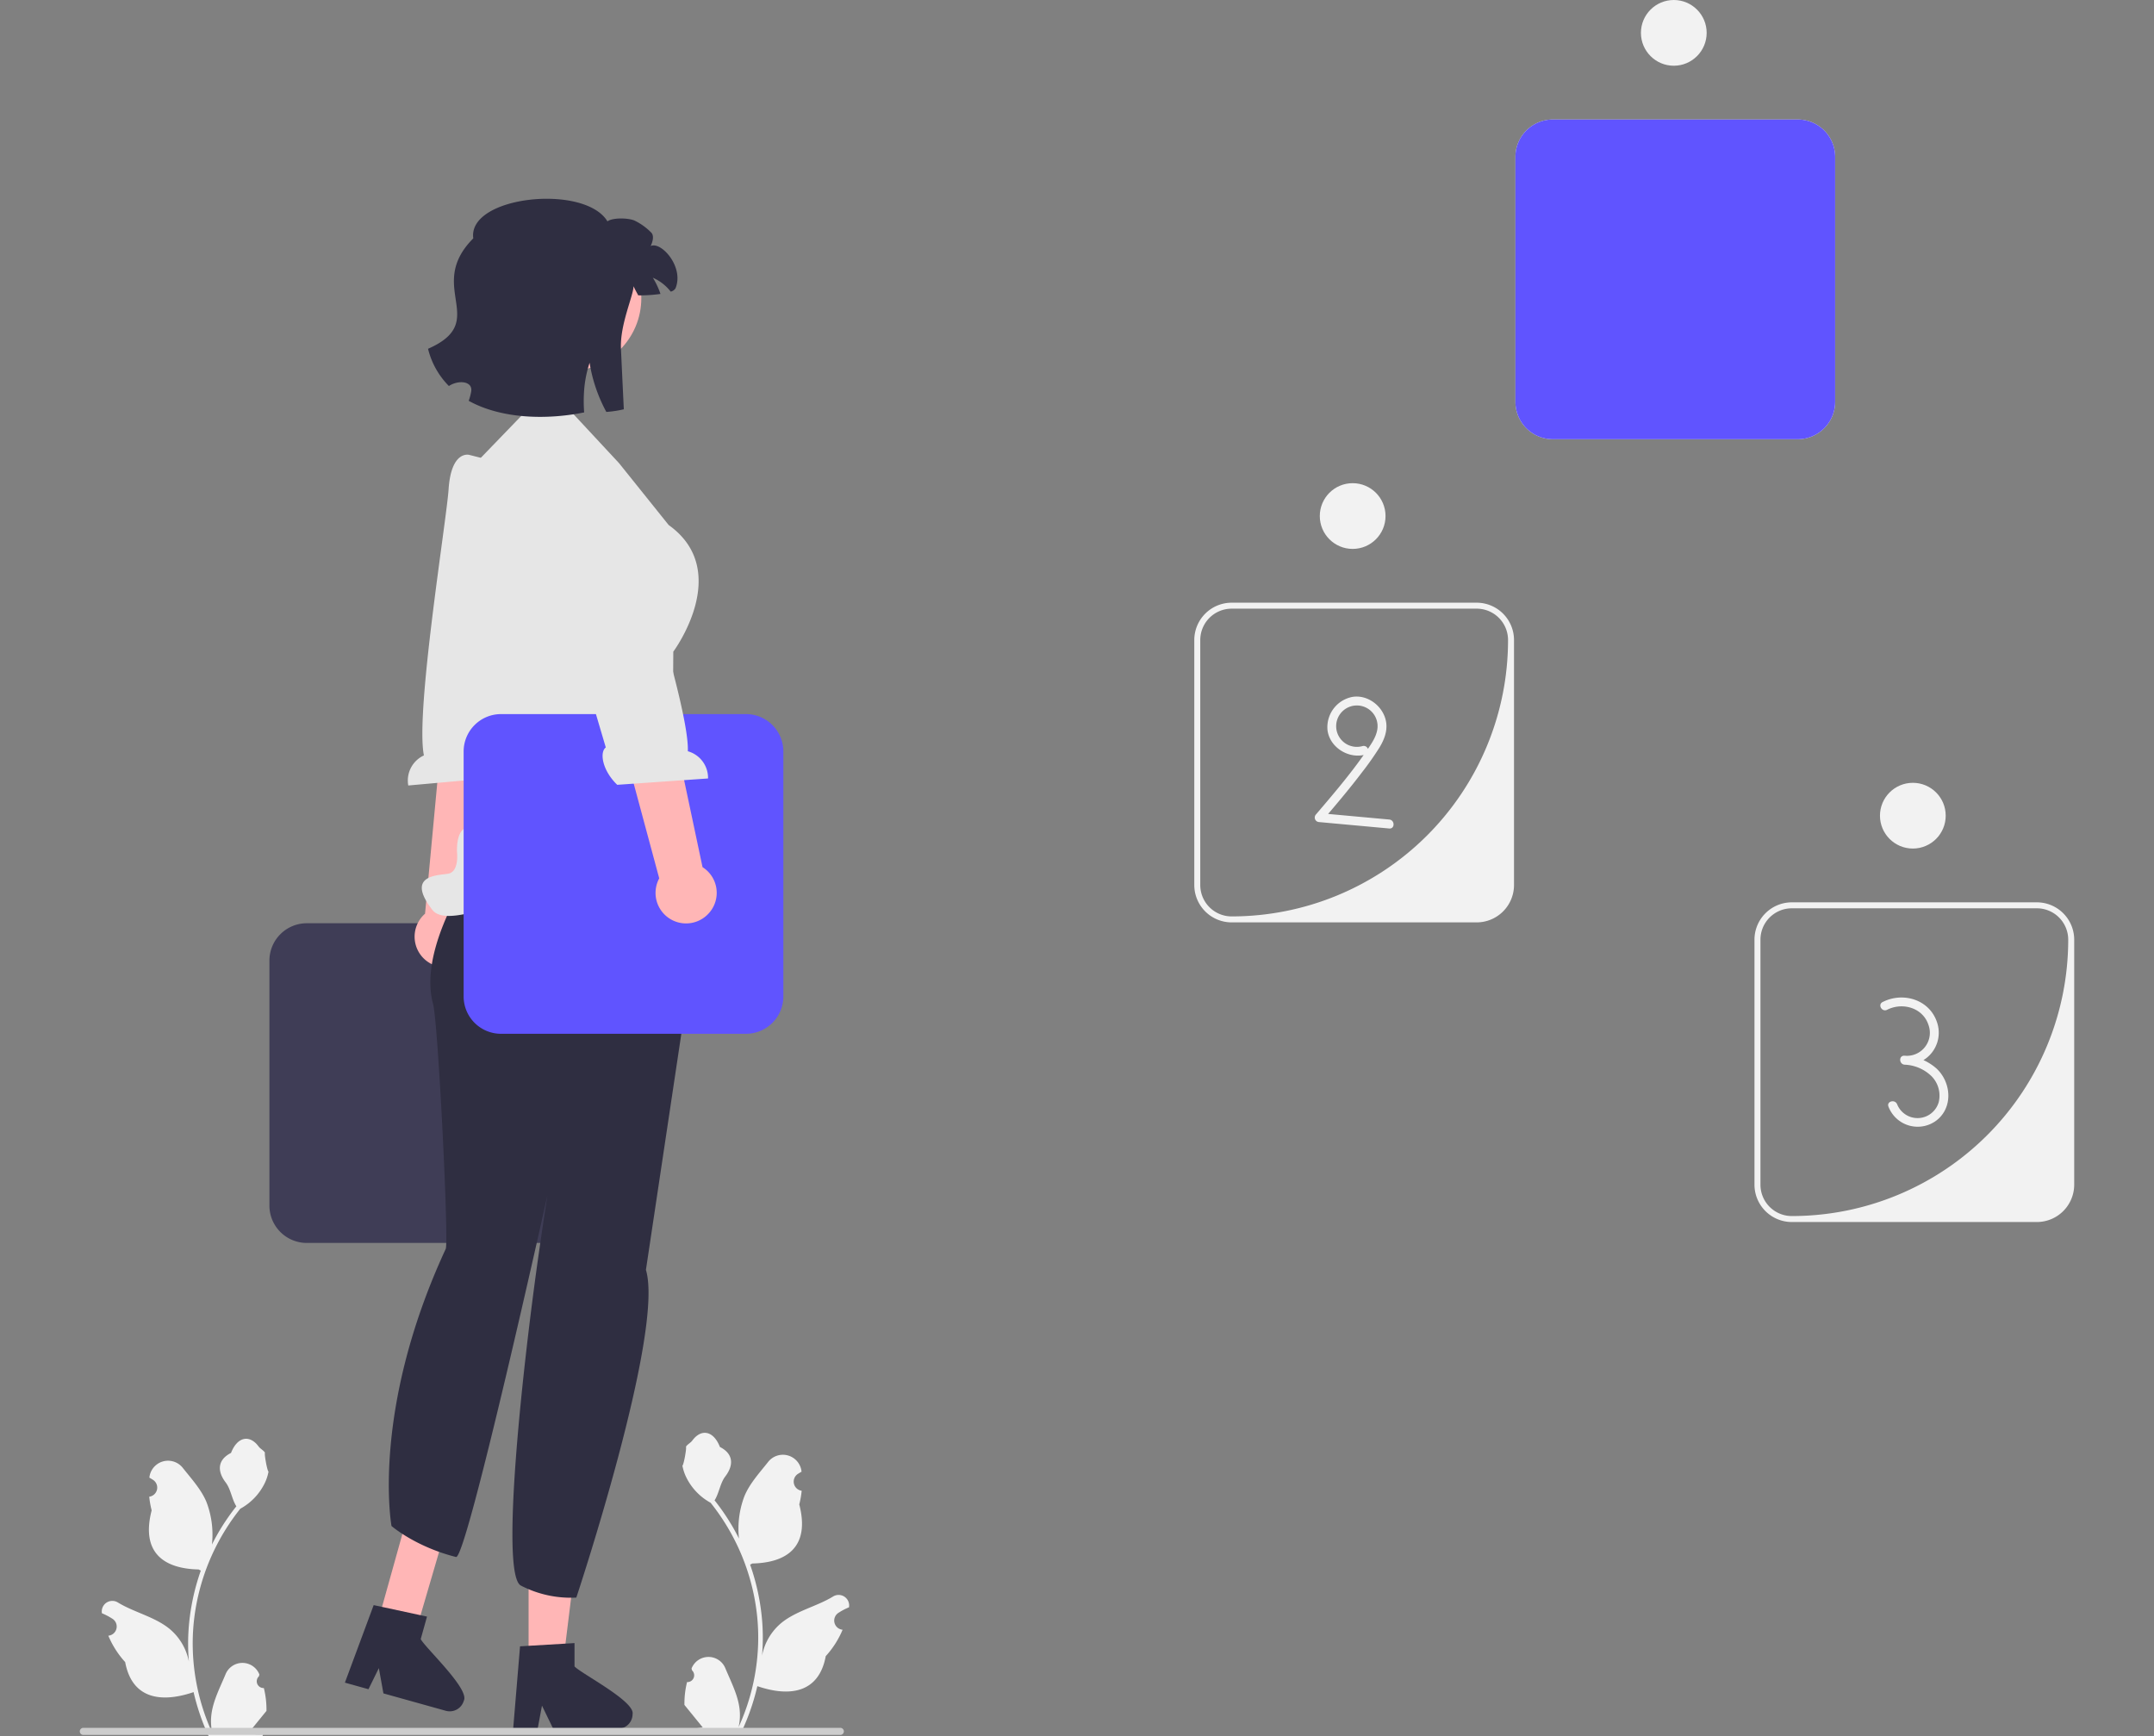 <svg xmlns="http://www.w3.org/2000/svg" xmlns:xlink="http://www.w3.org/1999/xlink" width="660" height="532" viewBox="0 0 660 532">
  <rect x="0" y="0" width="660" height="532" fill="#808080" stroke="none"/>
  <defs>
    <clipPath id="clip-path">
      <rect id="Rectangle_259" data-name="Rectangle 259" width="660" height="532" transform="translate(960 117)" fill="#fff" stroke="#707070" stroke-width="1"/>
    </clipPath>
  </defs>
  <g id="Mask_Group_30" data-name="Mask Group 30" transform="translate(-960 -117)" clip-path="url(#clip-path)">
    <g id="undraw_work_in_progress_re_byic" transform="translate(984.451 117)">
      <path id="Path_1395" data-name="Path 1395" d="M526.407,134.587H451.331a11.457,11.457,0,0,1-11.444-11.445V48.067a11.457,11.457,0,0,1,11.444-11.445h75.076a11.457,11.457,0,0,1,11.444,11.445v75.076A11.457,11.457,0,0,1,526.407,134.587ZM451.331,38.454a9.613,9.613,0,0,0-9.613,9.613v75.076a9.613,9.613,0,0,0,9.613,9.613H503.92a32.1,32.1,0,0,0,32.1-32.1V48.067a9.613,9.613,0,0,0-9.613-9.613Z" fill="#f2f2f2"/>
      <path id="Path_1396" data-name="Path 1396" d="M526.407,134.587H451.331a11.457,11.457,0,0,1-11.444-11.445V48.067a11.457,11.457,0,0,1,11.444-11.445h75.076a11.457,11.457,0,0,1,11.444,11.445v75.076A11.457,11.457,0,0,1,526.407,134.587Z" fill="#6054ff"/>
      <circle id="Ellipse_158" data-name="Ellipse 158" cx="10.071" cy="10.071" r="10.071" transform="translate(478.34)" fill="#f2f2f2"/>
      <path id="Path_1397" data-name="Path 1397" d="M428.01,282.646H352.934A11.457,11.457,0,0,1,341.489,271.2V196.126a11.457,11.457,0,0,1,11.445-11.445H428.01a11.457,11.457,0,0,1,11.444,11.445V271.2A11.457,11.457,0,0,1,428.01,282.646Zm-75.076-96.134a9.613,9.613,0,0,0-9.613,9.613V271.2a9.613,9.613,0,0,0,9.613,9.613h0a84.689,84.689,0,0,0,84.689-84.689h0a9.613,9.613,0,0,0-9.613-9.613Z" fill="#f2f2f2"/>
      <circle id="Ellipse_159" data-name="Ellipse 159" cx="10.071" cy="10.071" r="10.071" transform="translate(379.943 148.059)" fill="#f2f2f2"/>
      <path id="Path_1398" data-name="Path 1398" d="M393.084,228.607a6.343,6.343,0,1,1,4.473-5.024c-.385,2.33-1.824,4.36-3.129,6.266-1.455,2.123-2.976,4.2-4.545,6.242-3.547,4.616-7.333,9.045-11.108,13.474a1.393,1.393,0,0,0,.971,2.344l21.483,1.966c1.76.161,1.749-2.587,0-2.747l-21.483-1.966.971,2.344c4.16-4.881,8.315-9.769,12.188-14.883a90.193,90.193,0,0,0,5.317-7.555c1.4-2.311,2.465-4.947,2.061-7.694-.7-4.735-5.4-8.538-10.206-7.847a9.445,9.445,0,0,0-7.759,10.334c.754,5.235,6.475,8.729,11.5,7.394a1.375,1.375,0,0,0-.73-2.649h0Z" fill="#f2f2f2"/>
      <path id="Path_1399" data-name="Path 1399" d="M599.651,374.464H524.576a11.457,11.457,0,0,1-11.445-11.445V287.944A11.457,11.457,0,0,1,524.576,276.5h75.076A11.457,11.457,0,0,1,611.1,287.944V363.02A11.457,11.457,0,0,1,599.651,374.464ZM524.576,278.33a9.613,9.613,0,0,0-9.613,9.613V363.02a9.613,9.613,0,0,0,9.613,9.613h0a84.689,84.689,0,0,0,84.689-84.689h0a9.613,9.613,0,0,0-9.613-9.613Z" fill="#f2f2f2"/>
      <circle id="Ellipse_160" data-name="Ellipse 160" cx="10.071" cy="10.071" r="10.071" transform="translate(551.585 239.877)" fill="#f2f2f2"/>
      <path id="Path_1400" data-name="Path 1400" d="M553.773,309.425c4.7-2.39,10.95-.641,12.667,4.631a7.052,7.052,0,0,1-7.34,9.443v2.747a12.535,12.535,0,0,1,8.316,3.567,8.467,8.467,0,0,1,2.16,7.952,6.746,6.746,0,0,1-12.735.615c-.654-1.618-3.312-.911-2.649.73a9.575,9.575,0,0,0,14.594,4.309c5.228-3.927,4.7-11.654.188-15.931A15.66,15.66,0,0,0,559.1,323.5c-1.782-.115-1.731,2.574,0,2.747a9.725,9.725,0,0,0,8.489-3.828,9.861,9.861,0,0,0,1.5-9.093c-2.276-7.02-10.39-9.482-16.7-6.272-1.576.8-.187,3.172,1.386,2.372h0Z" fill="#f2f2f2"/>
      <path id="Path_1401" data-name="Path 1401" d="M144.618,380.873H69.542A11.457,11.457,0,0,1,58.1,369.428V294.353a11.457,11.457,0,0,1,11.444-11.444h75.076a11.457,11.457,0,0,1,11.445,11.444v75.076A11.457,11.457,0,0,1,144.618,380.873Z" fill="#3f3d56"/>
      <g id="Group_174" data-name="Group 174">
        <path id="Path_1402" data-name="Path 1402" d="M116.283,295.318a9.3,9.3,0,0,0,3.135-13.918l12.444-83.638-18.4.118-7.676,82.106a9.355,9.355,0,0,0,10.493,15.333Z" fill="#ffb6b6"/>
        <path id="Path_1403" data-name="Path 1403" d="M119.3,139.383s-5.5-1.5-6.3,10.55c-.64,9.644-10.249,68.4-7.562,81.547a8.473,8.473,0,0,0-4.791,9.218l27.778-2.5c3.81-5.041,3.83-10.687,1.647-11.867l2.231-17.313,12.894-56.4-21.905-12.228-3.994-1.011Z" fill="#e6e6e6"/>
      </g>
      <g id="Group_175" data-name="Group 175">
        <path id="Path_1404" data-name="Path 1404" d="M137.514,509.69h10.556l5.022-40.716h-15.58Z" fill="#ffb6b6"/>
        <path id="Path_1405" data-name="Path 1405" d="M151.583,510.641v-7.156l-2.775.17-11.3.669-2.614.161-2,23.967-.107,1.285h7.5l.241-1.276,1.089-5.8,2.811,5.8.616,1.276h19.871a4.49,4.49,0,0,0,4.461-4.47c.839-3.917-15.687-12.385-17.792-14.625Z" fill="#2f2e41"/>
      </g>
      <g id="Group_176" data-name="Group 176">
        <path id="Path_1406" data-name="Path 1406" d="M91.166,497.566l11.794,2.33,10.987-37.538-11.839-4.01Z" fill="#ffb6b6"/>
        <path id="Path_1407" data-name="Path 1407" d="M104.462,502.263l1.923-6.893-2.719-.583L92.606,492.4l-2.561-.548L81.678,514.4l-.449,1.209,7.219,2.015.575-1.164,2.607-5.294,1.148,6.342.25,1.394,19.14,5.341a4.49,4.49,0,0,0,5.5-3.107c1.861-3.548-11.78-16.146-13.207-18.869Z" fill="#2f2e41"/>
      </g>
      <path id="Path_1408" data-name="Path 1408" d="M189.8,280.226l.272-2.856-11.741-32.189-50.036,9.648s-25.788,31.768-20.054,52.8c1.555,5.7,4.879,72.918,3.879,75.079-23.048,49.78-16.609,84.9-16.609,84.9s7.284,6.353,19.763,9.5c3.256.822,28.013-110.856,28.013-110.856s-1.091,6.969-2.611,17.566c-4.7,32.736-12.079,98.637-5.521,102.049a33.254,33.254,0,0,0,16.983,3.679s27.061-81.31,21.326-100.425" fill="#2f2e41"/>
      <path id="Path_1409" data-name="Path 1409" d="M165.218,141.912l-15.454-16.62h0l-11.747-.683L122.187,141l-5.87,16.555h0a84.133,84.133,0,0,0-4.3,50.4l9.016,40.3s1.389,4.748-2.25,5.319-3.2,7.57-3.2,7.57.741,6.066-2.793,6.6-12.956.534-4.711,11.135,73.457-29.493,73.457-29.493l.316-49.7s18.369-24.671-1.413-38.8l-15.214-18.965Z" fill="#e6e6e6"/>
      <path id="Path_1410" data-name="Path 1410" d="M204.13,316.784H129.054a11.457,11.457,0,0,1-11.444-11.444V230.263a11.457,11.457,0,0,1,11.444-11.444H204.13a11.457,11.457,0,0,1,11.445,11.444v75.076A11.457,11.457,0,0,1,204.13,316.784Z" fill="#6054ff"/>
      <g id="Group_177" data-name="Group 177">
        <path id="Path_1411" data-name="Path 1411" d="M192.727,279.862a9.3,9.3,0,0,0-1.916-14.138L173.3,183l-17.2,6.526,21.441,79.628a9.355,9.355,0,0,0,15.182,10.71Z" fill="#ffb6b6"/>
        <path id="Path_1412" data-name="Path 1412" d="M158,141.477s5.191-2.35,7.892,9.416c2.163,9.42,20.978,65.905,20.413,79.312a8.473,8.473,0,0,1,6.193,8.34l-27.822,1.945c-4.562-4.372-5.478-9.944-3.51-11.455l-4.951-16.74L134.534,158.66l19.686-15.551L158,141.477Z" fill="#e6e6e6"/>
      </g>
      <path id="Path_1413" data-name="Path 1413" d="M186.078,515.438a2.078,2.078,0,0,0,1.506-3.6l-.142-.566.057-.136a5.58,5.58,0,0,1,10.292.038c1.683,4.054,3.827,8.115,4.354,12.4a16.506,16.506,0,0,1-.29,5.677,66.178,66.178,0,0,0,6.02-27.486,63.879,63.879,0,0,0-.4-7.126q-.328-2.909-.911-5.777a66.945,66.945,0,0,0-13.276-28.373,17.816,17.816,0,0,1-7.41-7.688,13.59,13.59,0,0,1-1.236-3.714c.361.047,1.36-5.446,1.088-5.783.5-.763,1.4-1.142,1.951-1.886,2.73-3.7,6.492-3.056,8.456,1.975,4.2,2.117,4.236,5.629,1.662,9.006-1.638,2.149-1.863,5.056-3.3,7.356.148.189.3.373.449.562a67.378,67.378,0,0,1,7.032,11.141,28.009,28.009,0,0,1,1.672-13.01c1.6-3.861,4.6-7.113,7.242-10.451a5.749,5.749,0,0,1,10.24,2.823q.008.074.016.148-.589.332-1.152.7a2.818,2.818,0,0,0,1.136,5.129l.057.009a28.043,28.043,0,0,1-.739,4.193c3.389,13.107-3.928,17.881-14.376,18.1-.231.118-.455.236-.686.349a68.772,68.772,0,0,1,3.7,17.421,65.226,65.226,0,0,1-.047,10.532l.018-.124a17.236,17.236,0,0,1,5.884-9.952c4.528-3.72,10.925-5.089,15.81-8.079a3.235,3.235,0,0,1,4.954,3.147l-.02.131a18.929,18.929,0,0,0-2.123,1.023q-.589.332-1.152.7a2.818,2.818,0,0,0,1.136,5.129l.058.009.118.018a28.066,28.066,0,0,1-5.162,8.084c-2.119,11.442-11.221,12.527-20.957,9.2h-.006a68.751,68.751,0,0,1-4.618,13.483h-16.5c-.059-.183-.112-.373-.166-.556a18.749,18.749,0,0,0,4.565-.272c-1.224-1.5-2.448-3.016-3.672-4.518a1.033,1.033,0,0,1-.077-.089c-.621-.769-1.248-1.532-1.869-2.3h0a27.459,27.459,0,0,1,.8-6.995h0Z" fill="#f2f2f2"/>
      <path id="Path_1414" data-name="Path 1414" d="M56.391,517.269a2.078,2.078,0,0,1-1.506-3.6l.142-.566-.057-.136A5.58,5.58,0,0,0,44.678,513c-1.683,4.054-3.827,8.115-4.354,12.4a16.507,16.507,0,0,0,.29,5.677,66.178,66.178,0,0,1-6.02-27.486,63.877,63.877,0,0,1,.4-7.126q.328-2.909.911-5.777a66.945,66.945,0,0,1,13.276-28.373,17.816,17.816,0,0,0,7.41-7.688,13.59,13.59,0,0,0,1.236-3.714c-.361.047-1.36-5.446-1.088-5.783-.5-.763-1.4-1.142-1.951-1.886-2.73-3.7-6.492-3.056-8.456,1.975-4.2,2.117-4.236,5.629-1.662,9.006,1.638,2.149,1.863,5.056,3.3,7.356-.148.189-.3.373-.449.562a67.379,67.379,0,0,0-7.032,11.141,28.009,28.009,0,0,0-1.672-13.01c-1.6-3.861-4.6-7.113-7.242-10.451a5.749,5.749,0,0,0-10.24,2.823q-.008.074-.016.148.589.332,1.152.7a2.818,2.818,0,0,1-1.136,5.129l-.057.009a28.042,28.042,0,0,0,.739,4.193c-3.389,13.107,3.928,17.881,14.376,18.1.231.118.455.236.686.349a68.771,68.771,0,0,0-3.7,17.421,65.227,65.227,0,0,0,.047,10.532l-.018-.124a17.236,17.236,0,0,0-5.884-9.952c-4.528-3.72-10.925-5.089-15.81-8.079a3.235,3.235,0,0,0-4.954,3.147l.02.131a18.935,18.935,0,0,1,2.123,1.023q.589.332,1.152.7a2.818,2.818,0,0,1-1.136,5.129l-.058.009-.118.018a28.067,28.067,0,0,0,5.162,8.084c2.119,11.442,11.221,12.527,20.957,9.2h.006A68.751,68.751,0,0,0,39.479,532h16.5c.059-.183.112-.373.166-.556a18.749,18.749,0,0,1-4.565-.272c1.224-1.5,2.448-3.016,3.672-4.518a1.034,1.034,0,0,0,.077-.089c.621-.769,1.248-1.532,1.869-2.3h0a27.458,27.458,0,0,0-.8-6.995h0Z" fill="#f2f2f2"/>
      <path id="Path_1415" data-name="Path 1415" d="M0,530.542a1.086,1.086,0,0,0,1.09,1.09h231.9a1.09,1.09,0,1,0,0-2.179H1.09A1.086,1.086,0,0,0,0,530.542Z" fill="#ccc"/>
      <g id="Group_178" data-name="Group 178">
        <circle id="Ellipse_161" data-name="Ellipse 161" cx="22.373" cy="22.373" r="22.373" transform="translate(127.309 68.998)" fill="#ffb6b6"/>
        <path id="Path_1416" data-name="Path 1416" d="M170.609,90.5c.064,0,.22,0,.513.009C171.973,90.562,170.82,90.516,170.609,90.5Z" fill="#2f2e41"/>
        <path id="Path_1417" data-name="Path 1417" d="M182.521,88.364a2.352,2.352,0,0,1-1.465,1A14.13,14.13,0,0,0,175.59,85.1a24.381,24.381,0,0,1,2.335,4.971,46.5,46.5,0,0,1-5.887.439c-.357,0-.668,0-.916-.009-.366-.65-.952-1.7-1.456-2.793-.046,2.976-4.193,11.747-3.855,19.163.412,8.872.879,18.549.879,18.549a33.283,33.283,0,0,1-5.356.806,47.186,47.186,0,0,1-4.862-13.55c-.1-.5-.183-1.007-.265-1.511-.192.577-.375,1.163-.531,1.758a35.808,35.808,0,0,0-1.218,7.9,45.044,45.044,0,0,0,.082,5.548c-11.3,2.3-25.269,2.06-35.377-3.552a16.127,16.127,0,0,0,.76-2.847c.549-3.186-3.882-3.635-6.83-1.685a24.48,24.48,0,0,1-6.391-11.408c19.263-8.451-1.016-18.851,13.862-33.839-1.795-13.019,34.15-16.782,41.109-5.21,1.52-1.154,6.253-1.1,8.268-.256a18.259,18.259,0,0,1,5.091,3.635c1.016.934.54,2.792-.11,4.184,3.2-1.529,10.328,6.418,7.6,12.964Z" fill="#2f2e41"/>
      </g>
    </g>
  </g>
</svg>
